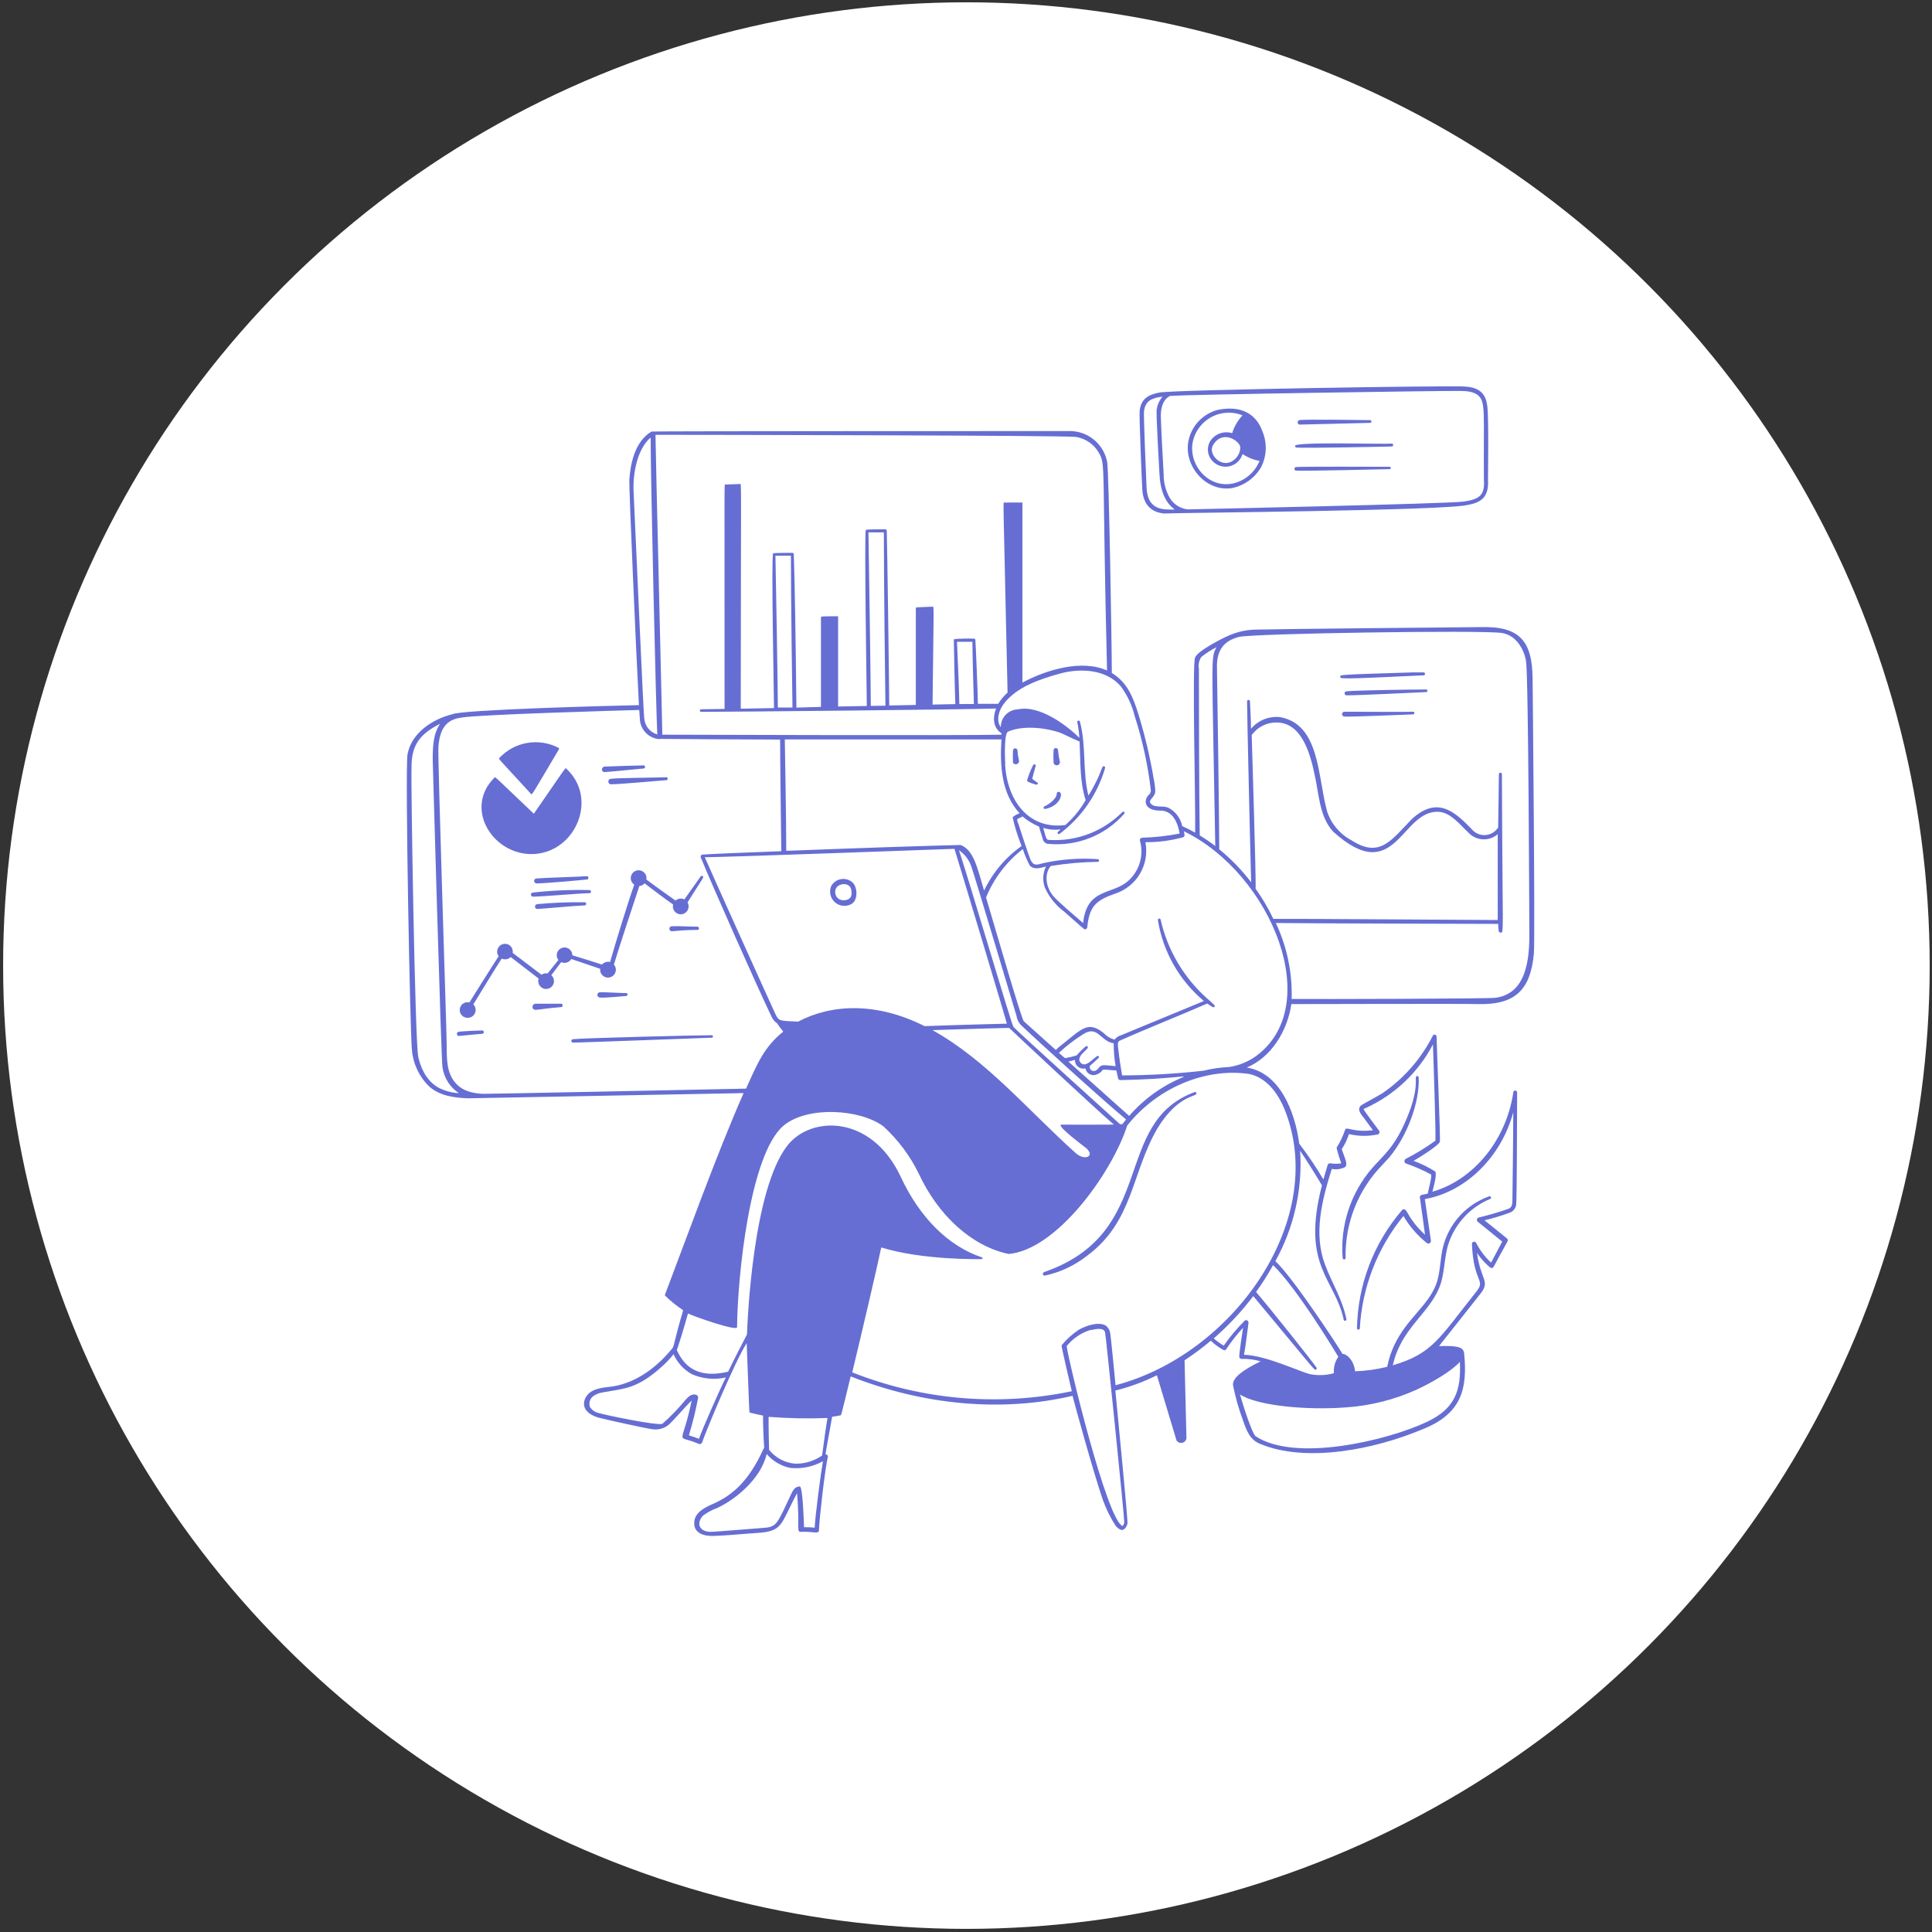 <svg width="422" height="422" viewBox="0 0 422 422" fill="none" xmlns="http://www.w3.org/2000/svg">
<rect x="0" y="0" width="422" height="422" fill="#333333" stroke="none"/>
<circle cx="211.089" cy="210.911" r="210.407" fill="white"/>
<path d="M228.078 277.848C227.976 277.876 227.89 277.943 227.838 278.035C227.786 278.126 227.773 278.235 227.801 278.336C227.829 278.438 227.896 278.524 227.988 278.576C228.079 278.628 228.188 278.642 228.289 278.614C231.625 277.883 234.752 276.407 237.437 274.297C247.64 266.76 247.112 256.068 252.92 246.287C257.567 238.829 261.646 239.687 261.329 238.723C261.317 238.685 261.297 238.65 261.271 238.62C261.245 238.589 261.213 238.565 261.178 238.547C261.142 238.53 261.103 238.52 261.063 238.519C261.023 238.517 260.983 238.524 260.946 238.538C242.677 245.257 253 269.215 228.078 277.848ZM302.011 254.378C302.526 253.837 303.041 253.27 303.542 252.702C307.423 247.99 310.142 240.69 309.878 235.318C309.872 235.26 309.849 235.205 309.813 235.159C309.777 235.113 309.729 235.078 309.675 235.057C309.62 235.037 309.561 235.032 309.504 235.043C309.447 235.054 309.393 235.08 309.35 235.12C308.954 235.502 310.063 237.614 307.278 244.267C304.638 250.577 302.328 252.187 299.728 255.131C297.398 257.82 295.627 260.947 294.519 264.329C293.411 267.71 292.987 271.278 293.273 274.825C293.288 274.9 293.328 274.967 293.387 275.015C293.446 275.063 293.52 275.089 293.596 275.089C293.672 275.089 293.746 275.063 293.805 275.015C293.864 274.967 293.904 274.9 293.92 274.825C293.829 271.049 294.499 267.293 295.889 263.78C297.279 260.267 299.361 257.07 302.011 254.378ZM186.115 197.381C187.435 196.47 187.343 193.685 186.115 192.655C185.768 192.375 185.363 192.175 184.93 192.069C184.497 191.963 184.045 191.953 183.608 192.042C183.171 192.13 182.758 192.313 182.4 192.579C182.042 192.845 181.746 193.186 181.535 193.579C181.29 194.193 181.246 194.869 181.409 195.51C181.572 196.151 181.934 196.723 182.443 197.146C182.951 197.568 183.581 197.818 184.241 197.86C184.9 197.903 185.557 197.735 186.115 197.381ZM182.485 194.358C182.881 192.853 185.482 192.642 185.878 194.147C186.142 195.176 186.023 195.902 185.495 196.298C185.177 196.496 184.816 196.612 184.444 196.637C184.071 196.663 183.697 196.596 183.356 196.444C182.999 196.243 182.719 195.929 182.561 195.551C182.404 195.173 182.377 194.753 182.485 194.358ZM231.22 172.961C231.169 172.957 231.118 172.964 231.07 172.981C231.022 172.998 230.978 173.025 230.941 173.059C230.904 173.094 230.874 173.136 230.854 173.183C230.834 173.229 230.823 173.28 230.824 173.33C230.824 174.65 228.593 175.97 228.184 176.102C228.105 176.122 228.037 176.171 227.995 176.241C227.953 176.31 227.94 176.393 227.959 176.472C227.978 176.551 228.028 176.619 228.097 176.661C228.167 176.703 228.25 176.716 228.329 176.696C231.8 175.984 232.328 172.934 231.22 172.961ZM226.586 170.941C226.428 170.849 225.728 170.334 225.478 170.136C225.478 169.964 226.098 167.76 226.217 167.338C226.336 166.915 225.794 166.81 225.649 167.153C225.097 168.223 224.655 169.346 224.329 170.506C224.435 170.888 226.27 171.39 226.402 171.39C226.457 171.397 226.512 171.386 226.561 171.359C226.609 171.331 226.646 171.288 226.667 171.237C226.688 171.186 226.692 171.129 226.677 171.075C226.663 171.022 226.631 170.975 226.586 170.941ZM222.23 163.866C222.211 163.752 222.153 163.648 222.064 163.573C221.976 163.499 221.864 163.458 221.749 163.458C221.633 163.458 221.521 163.499 221.433 163.573C221.345 163.648 221.286 163.752 221.267 163.866C221.216 164.776 221.216 165.688 221.267 166.598C221.349 166.734 221.475 166.838 221.623 166.894C221.772 166.949 221.935 166.954 222.086 166.907C222.237 166.86 222.369 166.764 222.46 166.634C222.55 166.504 222.595 166.348 222.587 166.189C222.404 165.426 222.285 164.649 222.23 163.866ZM231.457 166.176C231.288 165.419 231.169 164.652 231.101 163.879C231.101 163.75 231.049 163.625 230.958 163.534C230.866 163.442 230.742 163.391 230.612 163.391C230.483 163.391 230.359 163.442 230.267 163.534C230.175 163.625 230.124 163.75 230.124 163.879C230.076 164.758 230.076 165.64 230.124 166.519C230.131 166.621 230.161 166.721 230.211 166.81C230.261 166.9 230.33 166.977 230.413 167.037C230.497 167.096 230.592 167.137 230.693 167.156C230.793 167.175 230.897 167.172 230.996 167.146C231.095 167.121 231.188 167.074 231.267 167.008C231.346 166.943 231.41 166.861 231.454 166.769C231.498 166.676 231.521 166.575 231.521 166.473C231.522 166.37 231.5 166.269 231.457 166.176Z" fill="#666ED3"/>
<path d="M334.76 148.198C334.668 139.974 331.909 136.727 323.395 136.978C320.966 136.978 277.657 137.413 274.555 137.519C272.475 137.519 270.418 137.946 268.509 138.773C267.414 139.208 261.685 142.073 261.051 143.591C260.365 144.673 261.17 175.508 261.051 181.871C260.134 181.349 259.192 180.873 258.227 180.445C258.052 179.578 257.682 178.762 257.145 178.06C256.607 177.358 255.916 176.788 255.125 176.393C253.91 175.918 252.353 176.485 251.455 175.627C250.557 174.769 252.168 174.307 252.339 172.987C252.334 172.072 252.228 171.16 252.023 170.268C251.227 165.483 250.116 160.756 248.696 156.118C247.508 152.303 246.267 149.069 242.849 146.996C242.849 140.581 242.202 102.988 241.845 100.994C241.494 99.027 240.445 97.253 238.891 95.997C237.336 94.741 235.381 94.088 233.384 94.157C233.252 94.157 142.41 94.157 142.304 94.262C138.674 96.427 137.697 101.258 137.46 104.822C137.381 106.604 138.938 142.588 139.559 154.019C133.13 154.151 100.658 155.022 98.797 156.012C94.586 157.042 89.927 159.972 89.016 164.737C88.448 167.8 89.597 226.632 89.98 229.417C90.254 232.426 91.598 235.236 93.768 237.337C96.131 239.41 99.352 239.792 102.189 239.898L162.421 238.763C156.534 252.095 149.749 270.997 145.261 282.758C145.24 282.792 145.229 282.831 145.229 282.871C145.229 282.91 145.24 282.949 145.261 282.983C146.476 284.176 147.802 285.25 149.221 286.19C147.069 293.543 147.307 293.952 146.832 294.546C142.753 299.549 137.829 302.466 132.972 302.941C130.715 303.192 128.484 303.588 127.692 305.779C127.045 307.772 128.761 309.106 130.767 309.66C132.087 310.016 141.09 312.01 142.423 312.168C143.604 312.366 144.817 312.096 145.802 311.416C146.753 310.716 149.881 307.02 151.082 305.911C148.904 316.471 147.386 313.105 152.574 315.362C152.646 315.401 152.726 315.423 152.808 315.427C152.89 315.431 152.972 315.417 153.048 315.385C153.124 315.353 153.192 315.305 153.247 315.244C153.302 315.184 153.342 315.111 153.366 315.032C154.29 312.392 160.547 297.305 163.094 293.384C163.715 309.33 163.609 308.498 163.833 308.564C164.718 308.789 165.681 309 166.671 309.198C166.671 311.416 166.737 313.686 166.922 316.168C166.922 316.247 166.817 316.379 166.711 316.59C163.437 323.771 159.768 326.701 155.781 328.47C154.013 329.262 151.571 330.344 151.637 332.786C151.637 334.898 153.801 335.572 155.9 335.492C159.055 335.387 163.134 334.964 164.982 334.872C170.262 334.555 170.394 333.552 172.638 329.024C173.153 327.982 173.76 326.741 174.103 326.134C174.723 333.552 173.905 334.648 174.921 334.595C177.68 334.45 178.881 335.202 178.881 334.212C178.987 331.493 180.201 320.801 180.835 318.174C180.835 317.87 180.624 317.699 180.307 317.633C180.703 315.178 181.627 310.346 181.746 309.462C182.406 309.37 183.066 309.264 183.581 309.145C183.726 309.145 183.581 309.845 185.811 300.644C201.836 306.967 218.93 308.485 234.269 304.882C234.81 306.98 238.73 321.289 240.869 327.559C241.597 329.608 242.568 331.562 243.759 333.38C244.063 333.671 244.578 334.186 245.079 334.186C245.581 334.186 246.135 333.486 246.267 332.773C246.399 332.06 244.327 311.244 243.627 303.733C246.764 302.956 249.805 301.836 252.696 300.394L256.973 314.597C257.098 314.808 257.286 314.975 257.511 315.074C257.737 315.173 257.987 315.199 258.228 315.148C258.468 315.097 258.687 314.972 258.852 314.79C259.018 314.608 259.122 314.379 259.151 314.135L258.741 297.12C260.74 295.818 262.653 294.389 264.47 292.843C265.295 293.641 266.223 294.324 267.229 294.876C267.332 294.933 267.454 294.947 267.568 294.915C267.682 294.883 267.778 294.807 267.836 294.704C268.934 293.045 270.166 291.477 271.519 290.018C271.255 291.721 270.74 295.206 270.674 296.288C270.672 296.358 270.685 296.428 270.711 296.493C270.737 296.558 270.775 296.616 270.825 296.666C270.874 296.715 270.933 296.754 270.998 296.78C271.063 296.806 271.132 296.818 271.202 296.816C272.604 296.773 274.004 296.955 275.347 297.358C271.044 299.43 269.077 301.186 269.341 302.638C269.857 305.231 270.581 307.778 271.506 310.254C272.219 312.313 272.958 314.452 275.175 315.349C285.339 319.652 300.44 316.511 310.644 312.221C319.303 308.828 320.57 303.337 319.805 295.576C319.646 294.097 317.93 293.926 314.327 294.018L323.105 282.917C325.745 279.762 323.448 279.868 322.616 273.677C323.411 274.855 324.367 275.917 325.454 276.832C325.519 276.882 325.593 276.919 325.673 276.939C325.752 276.96 325.835 276.964 325.916 276.95C326.273 276.884 325.995 277.069 329.269 271.182C329.331 271.075 329.355 270.949 329.336 270.827C329.316 270.704 329.256 270.592 329.163 270.509C327.725 269.321 324.253 266.549 324.253 266.549C326.043 266.125 327.806 265.596 329.533 264.965C329.945 264.859 330.318 264.637 330.608 264.326C330.898 264.015 331.093 263.627 331.17 263.209C331.341 262.18 331.355 241.442 331.381 238.618C331.381 238.156 330.642 238.024 330.563 238.525C329.018 248.993 321.93 257.705 312.875 260.305C313.165 259.13 313.904 256.583 313.495 255.883C312.002 254.943 310.414 254.165 308.756 253.56C310.406 252.623 314.221 250.181 314.498 249.428C314.67 248.993 313.825 228.625 313.785 226.394C313.779 226.303 313.743 226.215 313.684 226.145C313.625 226.074 313.544 226.024 313.455 226.002C313.365 225.98 313.271 225.987 313.186 226.022C313.101 226.057 313.029 226.118 312.98 226.196C310.424 231.243 306.644 235.568 301.985 238.776C301.443 239.146 297.549 241.218 297.246 241.495C296.269 242.432 297.483 243.581 297.998 244.307C298.368 244.808 299.635 246.511 299.886 246.868C295.239 247.435 294.012 245.838 293.774 246.868C293.318 248.212 292.702 249.498 291.939 250.696C292.212 251.853 292.56 252.99 292.982 254.101C292.209 254.229 291.419 254.229 290.646 254.101C290.508 254.072 290.364 254.094 290.242 254.165C290.12 254.236 290.029 254.35 289.986 254.484C289.616 255.685 289.326 256.688 289.062 257.626C287.462 254.912 285.699 252.298 283.782 249.798C282.845 242.644 279.465 234.288 272.324 233.179C277.697 230.935 281.221 225.167 282.066 219.319C284.6 219.319 321.217 219.214 322.695 219.319C330.708 219.544 334.285 216.481 335.037 208.31C335.341 205.05 334.76 148.792 334.76 148.198ZM152.481 305.357C152.515 305.217 152.494 305.07 152.423 304.945C152.352 304.82 152.236 304.727 152.099 304.684C151.029 304.288 150.211 305.225 149.617 305.898C148.113 307.728 146.462 309.432 144.68 310.993C143.69 311.468 132.167 309.079 130.728 308.63C129.953 308.455 129.28 307.981 128.853 307.31C128.687 306.823 128.705 306.292 128.905 305.817C129.104 305.343 129.471 304.958 129.936 304.736C130.952 304.116 131.705 304.169 134.556 303.641C137.407 303.113 140.232 302.598 145.195 297.925C145.887 297.263 146.531 296.553 147.122 295.8C147.946 297.632 149.334 299.154 151.082 300.143C153.425 301.183 156.041 301.438 158.54 300.869C157.22 303.509 153.577 311.759 152.666 314.28C151.94 313.99 151.201 313.726 150.475 313.514C151.293 310.834 151.962 308.111 152.481 305.357ZM268.404 233.074C266.547 233.153 264.703 233.419 262.899 233.866C256.987 234.534 251.043 234.878 245.093 234.895C244.221 229.615 244.485 230.592 244.261 229.127C244.169 228.493 244.037 227.622 244.499 227.345C250.821 224.52 257.395 221.959 263.691 219.2C265.011 220.164 265.117 220.045 265.236 219.966C265.292 219.905 265.324 219.825 265.324 219.742C265.324 219.658 265.292 219.578 265.236 219.517C264.721 218.997 264.179 218.503 263.612 218.039C258.545 213.507 255.015 207.509 253.514 200.879C253.497 200.8 253.449 200.732 253.381 200.688C253.313 200.645 253.23 200.63 253.151 200.648C253.073 200.665 253.004 200.713 252.961 200.782C252.917 200.85 252.903 200.932 252.92 201.011C254.039 207.906 257.605 214.167 262.965 218.646L244.763 226.17C244.237 226.324 243.774 226.644 243.443 227.081C242.532 226.833 241.708 226.335 241.067 225.642C237.635 222.883 236.262 224.771 231.827 228.282C231.398 228.606 230.992 228.958 230.612 229.338C228.268 227.253 225.931 225.158 223.603 223.055C223.009 222.184 217.597 203.519 215.379 196.021C217.094 191.865 219.859 188.226 223.405 185.461C223.815 186.713 224.332 187.928 224.949 189.091C225.939 190.042 227.22 189.58 228.461 189.276C228.119 189.985 227.922 190.756 227.881 191.542C227.84 192.329 227.956 193.115 228.223 193.856C229.158 195.952 230.617 197.77 232.46 199.136C236.975 203.096 236.75 202.991 237.014 202.991C237.136 202.985 237.252 202.935 237.339 202.85C237.427 202.764 237.48 202.65 237.489 202.529C237.938 197.922 239.417 196.655 243.588 195.19C245.869 194.445 247.799 192.892 249.015 190.823C250.231 188.754 250.648 186.312 250.188 183.956C252.947 183.977 255.696 183.622 258.359 182.9C258.484 182.872 258.594 182.795 258.663 182.686C258.732 182.577 258.756 182.446 258.728 182.32C258.728 182.095 258.636 181.831 258.57 181.554C277.829 190.913 289.563 220.072 274.027 230.909C272.337 232.04 270.416 232.78 268.404 233.074ZM272.839 234.578C276.231 235.304 279.069 238.156 280.917 243.172C289.735 266.998 269.183 295.866 243.667 302.572C243.509 300.974 242.637 291.708 242.466 291.022C242.339 290.416 241.991 289.879 241.489 289.517C239.865 288.619 237.08 289.609 235.602 290.48C234.193 291.416 232.933 292.56 231.866 293.873C231.866 294.295 233.714 302.255 234.11 303.878C218.067 307.234 201.391 305.802 186.155 299.76C188.504 289.992 191.619 276.62 192.491 272.476C201.572 275.3 214.337 275.036 214.469 275.023C214.511 275.012 214.548 274.987 214.575 274.953C214.602 274.918 214.616 274.876 214.616 274.832C214.616 274.788 214.602 274.746 214.575 274.711C214.548 274.676 214.511 274.652 214.469 274.64C207.143 272.198 200.82 265.902 196.675 256.9C190.299 243.449 177.073 243.607 171.925 250.3C164.48 259.962 163.279 288.078 163.16 291.47C162.698 292.315 160.045 297.503 159.042 299.615C151.122 301.502 148.865 296.975 147.901 295.034C147.743 294.704 147.822 295.576 150.277 286.903C151.597 287.55 160.982 290.863 160.995 289.886C161.101 278.666 163.82 251.976 171.186 245.838C176.466 241.508 187.884 242.261 192.939 246.01C196.153 248.943 198.783 252.459 200.688 256.372C204.925 265.466 212.225 272.212 220.329 273.901C230.718 272.99 242.769 256.438 246.215 245.851C252.577 237.786 263.071 233.166 272.839 234.578ZM293.497 288.263C293.515 288.342 293.563 288.41 293.631 288.454C293.699 288.497 293.781 288.511 293.86 288.494C293.939 288.476 294.007 288.428 294.051 288.36C294.094 288.292 294.109 288.21 294.091 288.131C293.259 283.88 290.91 280.211 289.431 276.251C286.871 269.479 288.732 262.206 290.897 255.329C291.862 255.509 292.86 255.38 293.748 254.959C294.474 254.392 293.893 253.428 293.075 250.999C293.748 249.982 294.276 248.875 294.645 247.712C296.709 248.201 298.854 248.228 300.929 247.792C301.009 247.771 301.084 247.732 301.146 247.677C301.209 247.622 301.257 247.553 301.288 247.476C301.319 247.399 301.331 247.316 301.324 247.233C301.317 247.15 301.29 247.07 301.245 247C300.361 245.838 298.025 242.657 297.906 242.419C297.787 242.182 297.906 242.208 298.289 242.036C304.598 239.165 309.772 234.275 312.993 228.137C313.152 232.453 313.667 248.518 313.521 249.164C311.471 250.649 309.308 251.973 307.053 253.124C306.955 253.179 306.875 253.261 306.823 253.361C306.772 253.461 306.751 253.574 306.764 253.686C306.777 253.797 306.822 253.903 306.895 253.988C306.968 254.074 307.064 254.136 307.172 254.167C309.04 254.806 310.85 255.601 312.584 256.543C312.822 256.926 311.99 259.949 311.845 260.728L310.525 260.992C310.394 261.026 310.281 261.11 310.209 261.225C310.138 261.341 310.114 261.479 310.142 261.612C310.485 263.948 311.264 269.704 311.264 269.704C307.476 266.179 307.502 264.226 306.684 264.146C306.603 264.136 306.52 264.147 306.444 264.177C306.368 264.207 306.301 264.255 306.248 264.318C300.041 271.52 296.557 280.671 296.401 290.177C296.416 290.248 296.455 290.312 296.511 290.358C296.568 290.404 296.638 290.429 296.711 290.429C296.784 290.429 296.855 290.404 296.911 290.358C296.968 290.312 297.007 290.248 297.021 290.177C297.519 281.182 300.855 272.577 306.552 265.598C307.865 267.86 309.588 269.857 311.634 271.486C311.721 271.563 311.83 271.611 311.946 271.623C312.062 271.634 312.179 271.609 312.28 271.551C312.381 271.492 312.461 271.403 312.508 271.297C312.556 271.191 312.569 271.072 312.545 270.958C312.545 270.958 311.594 264.529 311.225 261.916C320.214 260.318 327.936 252.676 330.536 242.934C330.536 248.359 330.351 261.81 330.351 261.942C330.351 262.8 330.351 263.618 329.586 264.001C327.421 264.762 325.218 265.409 322.986 265.942C322.894 265.966 322.811 266.014 322.745 266.081C322.678 266.149 322.631 266.232 322.608 266.324C322.585 266.416 322.588 266.512 322.614 266.603C322.641 266.693 322.692 266.775 322.761 266.839C323.382 267.341 326.946 270.258 328.121 271.195C328.121 271.195 326.51 274.271 325.692 275.789C324.353 274.55 323.245 273.085 322.418 271.459C322.365 271.367 322.282 271.295 322.184 271.254C322.085 271.212 321.976 271.205 321.873 271.232C321.769 271.259 321.678 271.319 321.612 271.403C321.546 271.487 321.509 271.59 321.507 271.697C321.877 280.514 324.702 279.366 322.365 282.257C314.313 292.381 312.901 295.655 304.229 298.216C305.971 290.296 311.937 287.088 314.327 281.372C315.647 278.244 315.356 274.772 316.399 271.631C317.125 269.45 318.312 267.452 319.879 265.771C321.446 264.09 323.357 262.766 325.481 261.889C325.558 261.863 325.621 261.807 325.657 261.734C325.693 261.661 325.698 261.577 325.672 261.5C325.646 261.423 325.59 261.359 325.517 261.324C325.444 261.288 325.36 261.282 325.283 261.308C322.516 262.284 320.075 264.009 318.232 266.291C316.388 268.573 315.215 271.322 314.841 274.231C314.274 278.284 314.393 280.277 311.858 283.828C309.06 287.722 304.479 291.167 303.001 298.546C300.706 299.117 298.356 299.445 295.992 299.522C295.715 297.16 294.263 295.774 293.233 295.721C292.283 294.058 282.264 278.812 278.568 275.472C282.655 268.117 284.534 259.739 283.98 251.342C285.564 253.679 288.27 258.061 288.745 258.919C284.138 276.686 291.662 279.353 293.497 288.263ZM272.681 288.844C272.68 288.751 272.653 288.659 272.603 288.581C272.552 288.503 272.481 288.441 272.396 288.402C272.311 288.363 272.217 288.349 272.125 288.362C272.033 288.375 271.946 288.414 271.875 288.474C270.188 290.15 268.655 291.974 267.295 293.926C266.518 293.472 265.788 292.941 265.117 292.342C268.307 289.569 271.2 286.473 273.75 283.102C287.768 299.918 287.095 299.43 287.491 299.113C287.522 299.092 287.549 299.065 287.569 299.033C287.589 299.002 287.603 298.966 287.609 298.929C287.615 298.892 287.614 298.854 287.605 298.818C287.596 298.782 287.58 298.747 287.557 298.717C286.633 297.318 277.221 285.517 274.357 282.204C275.717 280.324 276.96 278.363 278.079 276.33C283.359 281.491 291.557 295.074 292.322 296.354C291.593 297.403 291.253 298.672 291.359 299.945C289.691 300.411 287.939 300.487 286.237 300.169C284.217 299.773 276.667 296.064 271.717 295.919C272.034 294.48 272.535 290.084 272.72 288.844H272.681ZM238.123 290.52H238.347C239.377 290.282 240.987 289.926 241.37 290.969C241.568 291.682 245.555 331.057 245.555 332.272C245.576 332.463 245.555 332.657 245.493 332.839C245.432 333.022 245.331 333.188 245.198 333.328C241.766 332.008 233.318 296.988 232.988 294.018C234.319 292.372 236.105 291.156 238.123 290.52ZM97.57 228.19C97.57 225.167 95.563 165.239 95.761 163.074C96.104 158.995 97.57 157.16 100.803 156.738C104.222 156.078 136.14 155.167 139.625 155.075C139.704 156.395 139.77 157.319 139.796 157.49C139.943 158.529 140.438 159.487 141.201 160.206C141.964 160.926 142.949 161.365 143.994 161.45C143.994 161.318 143.123 161.45 170.394 161.543C170.394 165.661 170.645 185.012 170.658 185.923C162.896 186.214 154.897 186.53 153.366 186.676C153.155 186.676 152.97 187.058 153.049 187.243C155.346 192.919 165.576 215.966 168.44 221.88C168.707 222.552 169.167 223.13 169.76 223.543C170.13 224.098 170.565 224.718 171.08 225.338C166.896 228.678 165.391 232.374 162.962 237.786C151.782 238.024 106.466 238.961 105.45 238.921C102.625 238.802 100.632 237.984 99.391 236.426C97.504 234.182 97.583 231.12 97.57 228.19ZM250.28 175.469C250.557 176.472 251.6 177.013 253.211 177.053C255.983 176.934 257.171 179.323 257.672 182.069C254.974 182.596 252.237 182.901 249.488 182.98C249.409 182.981 249.33 183 249.26 183.036C249.189 183.072 249.127 183.124 249.08 183.188C249.033 183.252 249.001 183.326 248.987 183.405C248.973 183.483 248.977 183.563 249 183.64C249.421 185.146 249.425 186.74 249.012 188.248C248.598 189.757 247.782 191.125 246.65 192.206C243.099 195.625 237.41 193.738 236.579 201.618C235.391 200.588 230.995 196.853 230.097 195.757C228.553 193.975 227.933 191.018 229.517 189.157C232.909 188.603 236.337 188.298 239.773 188.246C239.85 188.246 239.924 188.216 239.978 188.161C240.033 188.107 240.063 188.033 240.063 187.956C240.063 187.879 240.033 187.805 239.978 187.751C239.924 187.696 239.85 187.666 239.773 187.666C235.819 187.385 231.846 187.67 227.972 188.51C226.494 188.92 225.768 189.21 225.108 187.824C224.778 187.124 222.811 181.132 222.468 180.023C221.861 178.584 222.23 179.02 223.339 178.333C224.425 179.251 225.645 179.999 226.956 180.551C226.956 180.709 227.642 182.808 227.748 183.191C227.793 183.508 227.951 183.798 228.194 184.007C228.437 184.216 228.748 184.329 229.068 184.326C232.146 184.609 235.247 184.158 238.118 183.011C240.988 181.864 243.546 180.053 245.581 177.726C245.621 177.671 245.64 177.602 245.633 177.534C245.626 177.466 245.594 177.403 245.543 177.357C245.492 177.311 245.426 177.285 245.358 177.285C245.289 177.285 245.223 177.311 245.172 177.356C243.127 179.423 240.671 181.036 237.963 182.091C235.254 183.146 232.354 183.62 229.451 183.481C228.527 183.415 228.645 183.613 227.867 180.841C231.431 181.844 232.328 180.485 231.061 181.739C231.02 181.788 230.997 181.85 230.996 181.915C230.996 181.979 231.018 182.042 231.059 182.092C231.099 182.142 231.156 182.176 231.219 182.188C231.282 182.201 231.348 182.192 231.404 182.161C236.206 178.571 239.709 173.516 241.383 167.76C241.396 167.723 241.4 167.683 241.397 167.644C241.393 167.605 241.382 167.568 241.363 167.533C241.345 167.498 241.32 167.468 241.289 167.444C241.258 167.419 241.223 167.401 241.185 167.39C240.499 167.153 240.961 168.512 237.74 173.779C236.42 168.499 237.305 162.916 235.879 157.609C235.86 157.534 235.811 157.469 235.745 157.43C235.678 157.39 235.598 157.379 235.523 157.398C235.447 157.417 235.383 157.466 235.343 157.533C235.304 157.599 235.292 157.679 235.311 157.754C235.543 158.877 235.693 160.016 235.76 161.16C232.949 158.375 227.009 153.926 222.323 154.943C221.313 154.974 220.356 155.401 219.66 156.133C218.963 156.864 218.582 157.84 218.6 158.85C217.465 157.319 218.257 154.982 219.287 153.689C222.006 150.138 226.837 148.409 231.655 147.089C235.919 145.954 241.621 146.112 244.855 149.966C246.258 151.89 247.271 154.069 247.838 156.382C249.524 161.593 250.7 166.955 251.349 172.393C251.4 172.613 251.389 172.841 251.32 173.055C251.25 173.269 251.123 173.46 250.953 173.608C250.69 173.833 250.489 174.123 250.371 174.449C250.253 174.776 250.222 175.127 250.28 175.469ZM169.404 221.563C168.163 218.923 155.9 191.731 153.947 187.243C158.316 187.243 207.618 185.435 208.476 185.408C210.152 190.794 219.92 223.319 219.92 223.596C219.92 223.596 208.251 223.886 201.955 224.137C191.329 218.778 181.495 219.359 174.341 223.147C170.301 222.976 170.117 223.055 169.404 221.563ZM219.564 166.81C219.379 162.85 219.564 160.091 220.184 159.814C222.455 158.784 226.692 158.494 231.404 159.985C231.998 160.183 233.899 161.173 235.813 161.978C236.024 166.202 235.813 170.677 237.133 174.769C235.966 176.815 234.467 178.653 232.698 180.208C224.712 181.264 219.92 174.875 219.537 166.81H219.564ZM231.681 245.746C231.365 246.353 236.737 250.392 237.318 250.828C239.219 252.623 236.895 253.6 234.968 251.87C224.408 242.38 215.406 231.503 203.671 225.008C210.509 224.784 218.97 224.533 220.422 224.52C221.887 225.932 238.902 241.865 243.297 245.64C231.021 245.732 231.8 245.534 231.655 245.746H231.681ZM244.644 245.561C244.512 245.442 222.204 225.286 221.346 224.282C220.844 223.438 211.591 192.035 209.466 185.712C210.77 186.601 211.737 187.903 212.211 189.408C213.003 191.665 221.993 221.761 222.032 221.906C222.14 222.637 222.467 223.319 222.969 223.86C226.441 227.2 241.172 240.558 245.964 244.518C245.687 244.861 245.409 245.204 245.145 245.561H244.644ZM243.68 232.876C241.383 232.691 240.657 232.427 240.09 233.126C239.905 233.417 239.377 234.064 238.704 233.918C238.587 233.891 238.477 233.84 238.381 233.769C238.285 233.697 238.205 233.606 238.145 233.502C238.086 233.398 238.048 233.283 238.036 233.164C238.023 233.045 238.034 232.924 238.07 232.81C238.717 232.202 239.39 231.674 239.997 231.028C240.03 230.982 240.046 230.927 240.044 230.871C240.041 230.815 240.02 230.762 239.984 230.719C239.947 230.676 239.898 230.647 239.843 230.636C239.788 230.625 239.731 230.633 239.681 230.658C239.007 231.094 238.361 231.793 237.595 232.255C237.532 232.256 237.47 232.271 237.413 232.298C237.356 232.325 237.305 232.365 237.265 232.414C237.107 232.478 236.936 232.505 236.766 232.492C236.596 232.479 236.431 232.427 236.284 232.341C236.137 232.254 236.012 232.134 235.919 231.991C235.826 231.848 235.767 231.686 235.747 231.516C235.747 230.46 236.882 229.76 237.542 228.982C237.806 228.718 237.41 228.322 237.133 228.572C236.426 229.17 235.768 229.823 235.166 230.526C234.406 230.768 233.629 230.958 232.843 231.094C232.487 231.094 232.843 231.318 231.285 229.985C232.909 228.462 234.678 227.1 236.565 225.919C239.773 223.807 240.367 227.464 243.258 227.886C243.255 229.558 243.396 231.228 243.68 232.876ZM246.65 243.752L233.358 231.872C233.84 231.777 234.316 231.654 234.783 231.503C234.773 231.789 234.829 232.075 234.948 232.336C235.066 232.597 235.244 232.827 235.467 233.007C235.69 233.188 235.951 233.314 236.231 233.376C236.511 233.438 236.802 233.434 237.08 233.364C237.133 233.644 237.251 233.908 237.425 234.133C237.599 234.359 237.824 234.54 238.081 234.662C238.339 234.785 238.621 234.844 238.906 234.837C239.191 234.829 239.47 234.754 239.72 234.618C241.542 233.786 239.72 233.47 242.664 233.734C243.047 233.734 243.456 233.813 243.852 233.826C243.971 234.446 244.089 235.014 244.221 235.555C244.253 235.663 244.319 235.758 244.41 235.825C244.501 235.891 244.611 235.927 244.723 235.925C268.325 235.423 256.735 232.163 246.624 243.752H246.65ZM214.97 194.596C213.479 189.593 212.7 185.554 209.69 184.524C209.69 184.682 210.812 184.352 171.74 185.844C171.74 179.416 171.463 163.866 171.423 161.503H218.745C218.376 167.219 218.745 173.383 222.705 177.634C222.23 177.818 221.385 178.214 221.187 178.544C221.674 180.678 222.327 182.77 223.141 184.801C219.6 187.301 216.766 190.675 214.917 194.596H214.97ZM209.545 153.794C209.545 151.946 209.123 142.007 209.03 140.185H212.396C212.396 142.06 212.647 151.96 212.726 153.781C211.67 153.755 210.601 153.768 209.545 153.794ZM190.207 154.19C190.22 150.6 189.758 120.24 189.692 116.28H193.058C193.058 126.312 193.349 151.405 193.401 154.138L190.207 154.19ZM169.377 121.375H172.757C172.757 130.048 173.034 151.946 173.1 154.547H169.905C169.919 151.3 169.457 124.992 169.377 121.375ZM140.72 156.91C140.535 155.788 139.004 120.636 138.384 107.172C138.239 103.027 139.334 97.932 142.119 95.569C142.119 104.809 143.307 155.801 143.571 160.421C142.795 160.197 142.105 159.74 141.595 159.112C141.086 158.485 140.78 157.716 140.72 156.91ZM261.83 145.94C261.722 145.079 261.928 144.207 262.411 143.485C263.444 142.672 264.554 141.96 265.724 141.36C264.404 143.736 264.747 143.076 265.447 184.788C264.358 183.958 263.226 183.187 262.055 182.478C261.923 175.825 261.857 151.643 261.87 145.94H261.83ZM273.367 160.606C273.981 159.735 274.796 159.026 275.743 158.538C276.69 158.051 277.74 157.8 278.805 157.807C284.178 157.807 286.131 164.196 287.187 169.397C288.111 173.476 288.177 178.28 291.147 181.607C304.955 194.12 305.997 176.657 314.393 177.33C317.033 177.634 318.788 180.049 320.676 181.792C321.483 182.698 322.615 183.249 323.826 183.326C325.037 183.403 326.229 182.998 327.144 182.201V200.958C323.897 200.958 282.66 200.654 278.132 200.707C277.03 198.4 275.732 196.192 274.251 194.107C274.41 192.51 273.433 162.031 273.407 160.606H273.367ZM278.647 201.605C284.719 201.697 323.25 201.803 327.249 201.803C327.255 202.306 327.286 202.808 327.342 203.308C327.352 203.414 327.4 203.513 327.478 203.586C327.556 203.659 327.658 203.701 327.764 203.704C328.543 203.704 328.187 204.905 328.055 169.106C328.055 169.019 328.02 168.935 327.958 168.873C327.896 168.811 327.812 168.776 327.725 168.776C327.637 168.776 327.553 168.811 327.491 168.873C327.429 168.935 327.395 169.019 327.395 169.106C327.395 171.456 327.249 179.218 327.236 180.749C326.933 181.226 326.522 181.625 326.035 181.912C325.548 182.199 325.001 182.367 324.436 182.402C323.872 182.437 323.308 182.337 322.79 182.112C322.271 181.887 321.814 181.542 321.455 181.105C317.64 177.145 313.865 173.845 308.347 178.94C303.833 183.6 301.351 187.534 295.147 183.508C292.635 182.169 290.742 179.907 289.867 177.198C287.781 169.714 288.362 158.164 279.545 156.632C278.366 156.512 277.175 156.682 276.078 157.129C274.98 157.575 274.008 158.284 273.248 159.193C273.248 157.187 273.103 155.233 273.024 153.2C273.024 153.116 272.99 153.036 272.931 152.976C272.872 152.917 272.791 152.884 272.707 152.884C272.623 152.884 272.542 152.917 272.483 152.976C272.424 153.036 272.39 153.116 272.39 153.2C272.39 155.392 273.077 185.989 273.288 192.708C271.254 190.046 268.915 187.632 266.318 185.514C266.318 180.485 265.869 147.828 265.817 145.808C265.737 142.139 267.203 140.014 270.582 139.129C273.354 138.364 323.197 137.598 327.936 138.245C331.077 138.641 332.873 141.716 333.321 144.383C333.876 147.696 334.034 202.463 334.047 203.189C334.153 209.657 333.387 217.036 326.655 217.946C325.137 218.158 287.583 218.25 282.132 218.197C282.301 212.471 281.116 206.787 278.673 201.605H278.647ZM239.997 98.856C241.581 101.628 240.684 100.862 241.806 146.455C236.341 143.987 228.606 146.257 223.326 149.095V109.984C223.326 109.68 224.012 109.772 219.366 109.772C219.075 109.772 219.102 107.053 220.079 151.286C219.287 152.001 218.598 152.823 218.033 153.728H213.597C213.597 152.012 213.096 139.842 213.043 139.736C213.028 139.668 212.989 139.607 212.934 139.563C212.878 139.52 212.81 139.497 212.739 139.499C211.313 139.451 209.885 139.482 208.463 139.591C208.42 139.62 208.387 139.66 208.366 139.707C208.345 139.753 208.337 139.805 208.344 139.855C208.344 141.175 208.581 151.894 208.674 153.794L203.697 153.9C203.948 131.354 204.041 132.542 203.697 132.516C200.12 132.661 200.041 132.595 200.041 132.859V153.979L194.233 154.098C194.233 151.154 193.784 117.89 193.692 115.963C193.696 115.876 193.667 115.791 193.61 115.725C193.554 115.659 193.475 115.617 193.388 115.607C193.388 115.607 189.257 115.607 189.125 115.739C188.742 116.042 189.336 152.699 189.336 154.204L183.066 154.322V134.615C183.019 134.596 182.967 134.596 182.921 134.615C179.277 134.615 179.317 134.615 179.317 134.905V154.402L173.958 154.56C173.588 120.478 173.285 121.098 173.417 121.098C173.417 121.013 173.387 120.932 173.331 120.868C173.275 120.805 173.197 120.765 173.113 120.755C173.113 120.755 169.008 120.755 168.876 120.86C168.427 121.138 169.061 152.316 169.061 154.666L161.801 154.798C161.84 103.357 161.985 105.72 161.642 105.72L158.408 105.839C158.184 105.839 158.263 102.684 158.263 154.85C152.825 154.956 152.983 154.85 152.904 155.062C152.879 155.103 152.864 155.15 152.863 155.198C152.861 155.247 152.872 155.294 152.895 155.337C152.918 155.38 152.951 155.416 152.992 155.442C153.033 155.467 153.08 155.482 153.128 155.484C161.141 155.484 209.664 154.996 217.571 154.758C216.779 156.778 216.924 159.008 218.759 160.183V160.474C211.129 160.698 145.842 160.474 144.667 160.474C144.667 158.744 143.189 98.354 143.175 94.975C152.323 94.975 232.935 95.094 235.034 95.437C236.063 95.604 237.042 95.997 237.9 96.588C238.759 97.18 239.475 97.954 239.997 98.856ZM96.118 158.124C94.6 160.315 94.52 163.166 94.52 165.925C94.52 166.532 96.368 231.503 96.645 233.087C96.803 234.236 97.205 235.339 97.825 236.32C98.444 237.301 99.266 238.139 100.236 238.776C98.684 238.698 97.168 238.288 95.787 237.575C92.857 235.964 91.748 232.651 91.352 230.816C90.653 227.516 89.729 170.836 89.887 167.905C89.795 163.048 91.445 160.421 96.091 158.124H96.118ZM294.117 307.403C299.401 307.034 304.577 305.729 309.403 303.548C312.835 301.964 317.112 299.456 318.881 297.463C319.158 303.694 317.891 307.72 311.489 310.663C303.014 314.623 282.911 319.481 274.225 313.686C273.446 312.934 271.585 307.218 270.846 304.578C274.634 307.099 285.669 308.076 294.091 307.403H294.117ZM174.737 324.695C173.628 324.602 173.1 325.711 172.73 326.516C169.641 333.116 169.681 333.539 166.539 333.75C165.549 333.816 156.23 334.582 155.544 334.582C153.141 334.753 151.808 333.103 153.511 331.084C154.482 330.352 155.559 329.773 156.705 329.368C160.375 327.665 166.183 323.164 167.463 317.593C168.788 319.15 170.596 320.218 172.598 320.629C175.077 320.895 177.578 320.383 179.753 319.164C179.251 322.015 178.089 330.899 177.944 333.684C177.173 333.603 176.397 333.568 175.621 333.578C175.608 332.826 175.357 324.748 174.71 324.695H174.737ZM179.594 317.897C177.879 319.11 175.821 319.744 173.72 319.705C172.609 319.622 171.527 319.31 170.541 318.79C169.556 318.27 168.688 317.553 167.991 316.682C167.991 316.273 167.846 311.851 167.886 309.475C172.163 309.813 176.456 309.896 180.743 309.726C180.531 310.888 179.858 315.6 179.568 317.897H179.594Z" fill="#666ED3"/>
<path d="M311 147.511C311.075 147.496 311.142 147.456 311.19 147.397C311.238 147.338 311.265 147.264 311.265 147.188C311.265 147.112 311.238 147.038 311.19 146.979C311.142 146.92 311.075 146.88 311 146.864H308.783C292.19 147.379 292.732 147.366 292.745 147.828C292.758 148.29 292.243 148.396 311 147.511ZM311.555 150.6C308.598 150.6 297.035 150.758 294.065 150.996C293.961 151.014 293.866 151.068 293.798 151.149C293.73 151.23 293.693 151.332 293.693 151.438C293.693 151.544 293.73 151.646 293.798 151.727C293.866 151.808 293.961 151.862 294.065 151.88C297.088 151.88 308.585 151.286 311.568 151.168C311.633 151.152 311.69 151.115 311.73 151.062C311.771 151.01 311.792 150.945 311.791 150.878C311.789 150.812 311.765 150.748 311.722 150.698C311.679 150.647 311.62 150.612 311.555 150.6ZM308.651 155.458C306.592 155.537 299.978 155.458 293.669 155.458C293.529 155.458 293.395 155.513 293.296 155.612C293.196 155.711 293.141 155.846 293.141 155.986C293.141 156.126 293.196 156.26 293.296 156.359C293.395 156.458 293.529 156.514 293.669 156.514C294.989 156.606 307.37 156.091 308.664 156.038C308.741 156.037 308.814 156.004 308.867 155.949C308.921 155.893 308.95 155.818 308.948 155.741C308.946 155.664 308.914 155.591 308.858 155.538C308.802 155.485 308.728 155.456 308.651 155.458ZM266.12 89.497C264.574 89.877 263.159 90.669 262.027 91.79C260.895 92.91 260.088 94.317 259.692 95.86C258.227 101.47 263.309 107.581 269.156 106.604C270.434 106.335 271.644 105.807 272.711 105.053C273.777 104.3 274.679 103.336 275.36 102.222C276.026 100.992 276.404 99.627 276.466 98.23C276.528 96.833 276.272 95.441 275.717 94.157C274.925 91.886 272.575 88.256 266.12 89.497ZM269.315 100.625C266.767 102.38 263.784 99.186 264.959 97.219C267.071 93.708 270.82 96.361 270.912 97.681C270.911 98.267 270.763 98.844 270.481 99.358C270.2 99.872 269.794 100.308 269.302 100.625H269.315ZM269.156 94.619C268.266 94.338 267.307 94.361 266.43 94.684C265.554 95.006 264.809 95.61 264.312 96.401C263.906 97.113 263.753 97.941 263.877 98.751C264.002 99.561 264.397 100.305 264.998 100.862C265.477 101.322 266.067 101.651 266.709 101.819C267.352 101.986 268.027 101.985 268.669 101.817C269.311 101.649 269.9 101.318 270.378 100.858C270.856 100.397 271.208 99.822 271.4 99.186C272.527 99.925 273.787 100.436 275.11 100.691C274.642 101.831 273.925 102.852 273.012 103.679C272.098 104.506 271.011 105.118 269.83 105.469C264.55 107 259.85 102.209 260.444 97.034C260.618 95.829 261.064 94.679 261.747 93.672C262.431 92.664 263.334 91.824 264.389 91.217C265.444 90.609 266.623 90.249 267.838 90.164C269.053 90.079 270.271 90.27 271.4 90.725C270.355 91.829 269.582 93.163 269.143 94.619H269.156Z" fill="#666ED3"/>
<path d="M254.24 112.162C257.461 111.99 316.439 111.541 320.742 110.261C324.055 109.654 325.19 108.122 325.019 104.783C325.019 103.674 325.204 90.962 324.86 88.705C324.557 85.92 323.065 84.6 319.924 84.428C317.284 84.178 256.102 85.128 253.211 85.748C250.861 86.21 249.251 87.068 248.934 89.708C248.789 90.514 249.422 105.416 249.502 106.868C249.686 110.01 251.257 111.871 254.24 112.162ZM259.388 111.264C258.611 111.17 257.864 110.905 257.202 110.487C256.54 110.069 255.979 109.51 255.56 108.848C254.63 107.246 254.151 105.421 254.174 103.568C254.029 101.324 253.607 93.008 253.554 91.002C253.554 90.184 253.554 87.464 255.56 86.488C258.662 86.171 316.452 85.313 318.92 85.392C320.24 85.392 322.022 85.498 323.026 86.514C324.504 88.006 324.029 90.474 324.121 104.664C324.412 108.281 323.039 109.073 319.66 109.561C316.624 110.023 259.916 111.264 259.415 111.264H259.388ZM252.656 89.326C252.485 90.514 253.184 101.866 253.25 103.37C253.409 107.106 254.478 109.759 256.59 111.29H255.27C252.049 111.29 250.584 109.746 250.439 106.459C250.36 104.585 249.752 90.619 249.884 89.827C250.162 87.425 251.785 86.897 253.937 86.633C253.27 87.392 252.834 88.326 252.683 89.326H252.656Z" fill="#666ED3"/>
<path d="M283.808 92.744C284.297 92.744 299.45 92.362 299.318 92.362C299.387 92.347 299.448 92.31 299.491 92.256C299.535 92.202 299.559 92.134 299.559 92.065C299.559 91.995 299.535 91.927 299.491 91.874C299.448 91.819 299.387 91.782 299.318 91.768C298.196 91.768 285.115 91.543 283.782 91.768C283.68 91.804 283.593 91.872 283.532 91.962C283.471 92.051 283.44 92.157 283.443 92.266C283.446 92.374 283.483 92.478 283.548 92.564C283.614 92.65 283.705 92.713 283.808 92.744ZM303.965 96.889C302.064 97.074 282.977 96.427 282.845 97.391C282.845 97.576 283.016 97.721 283.148 97.747C284.812 97.945 303.899 97.536 304.031 97.523C304.072 97.518 304.113 97.506 304.15 97.486C304.186 97.466 304.219 97.439 304.245 97.407C304.272 97.374 304.291 97.337 304.303 97.297C304.315 97.257 304.319 97.215 304.315 97.173C304.31 97.131 304.298 97.091 304.278 97.054C304.258 97.017 304.231 96.985 304.199 96.959C304.166 96.932 304.129 96.913 304.089 96.901C304.049 96.889 304.006 96.885 303.965 96.889ZM303.582 101.958C300.322 101.958 283.888 101.879 283.03 102.024C282.945 102.046 282.871 102.096 282.817 102.165C282.764 102.234 282.735 102.319 282.735 102.407C282.735 102.494 282.764 102.579 282.817 102.648C282.871 102.718 282.945 102.767 283.03 102.79C283.94 102.935 302.249 102.512 303.595 102.473C303.653 102.458 303.705 102.424 303.741 102.376C303.777 102.329 303.796 102.27 303.794 102.21C303.793 102.15 303.771 102.093 303.732 102.047C303.694 102.001 303.641 101.97 303.582 101.958ZM116.96 186.517C125.897 185.791 130.636 174.281 123.692 167.892C123.442 167.668 123.917 167.166 116.604 177.739C107.76 169.357 108.235 169.674 108.037 169.819C101.041 176.723 107.971 187.256 116.96 186.517Z" fill="#666ED3"/>
<path d="M115.983 173.41C116.234 173.687 116.115 173.726 122.095 163.642C122.109 163.619 122.119 163.594 122.123 163.568C122.128 163.542 122.127 163.515 122.121 163.489C122.115 163.463 122.103 163.439 122.088 163.417C122.072 163.396 122.052 163.378 122.029 163.364C119.92 162.255 117.504 161.872 115.156 162.275C112.808 162.679 110.658 163.846 109.04 165.595C108.882 165.793 108.644 165.41 115.983 173.41ZM102.189 222.316C102.528 222.313 102.858 222.211 103.139 222.022C103.419 221.832 103.638 221.564 103.766 221.251C103.894 220.937 103.927 220.593 103.861 220.261C103.794 219.929 103.63 219.624 103.391 219.385C104.051 218.316 108.327 211.28 109.581 209.38C109.906 209.53 110.269 209.579 110.622 209.52C110.975 209.461 111.303 209.297 111.561 209.05L117.66 213.749C117.56 214.043 117.543 214.359 117.609 214.662C117.674 214.966 117.821 215.246 118.034 215.472C118.246 215.699 118.516 215.863 118.815 215.949C119.113 216.034 119.43 216.036 119.73 215.956C120.03 215.875 120.302 215.715 120.518 215.492C120.734 215.269 120.886 214.992 120.956 214.689C121.027 214.387 121.014 214.071 120.92 213.775C120.825 213.479 120.652 213.215 120.419 213.01L122.583 210.158C122.971 210.336 123.41 210.364 123.817 210.237C124.224 210.11 124.57 209.838 124.788 209.472L131.097 211.61C131.063 211.894 131.101 212.182 131.206 212.448C131.312 212.714 131.482 212.949 131.702 213.132C131.921 213.316 132.183 213.441 132.463 213.497C132.744 213.554 133.034 213.539 133.307 213.455C133.58 213.371 133.828 213.219 134.028 213.015C134.228 212.811 134.374 212.559 134.452 212.284C134.53 212.009 134.538 211.719 134.476 211.44C134.413 211.161 134.282 210.902 134.094 210.686C134.622 208.799 139.189 194.846 139.651 193.526C140.094 193.488 140.506 193.28 140.799 192.946C142.053 193.936 145.815 196.747 147.03 197.566C146.96 197.839 146.959 198.125 147.027 198.399C147.094 198.672 147.228 198.925 147.417 199.135C147.605 199.345 147.842 199.505 148.107 199.601C148.372 199.697 148.657 199.727 148.936 199.687C149.215 199.647 149.48 199.539 149.707 199.372C149.935 199.206 150.117 198.986 150.24 198.732C150.362 198.478 150.419 198.197 150.408 197.916C150.396 197.634 150.315 197.36 150.171 197.117C153.683 191.52 153.841 191.612 153.471 191.362C153.402 191.319 153.319 191.303 153.238 191.317C153.158 191.332 153.086 191.376 153.036 191.441C152.415 192.338 149.485 196.457 149.485 196.457C149.173 196.303 148.822 196.245 148.477 196.29C148.132 196.334 147.808 196.48 147.545 196.708C146.317 195.85 142.423 193.064 141.182 192.101C141.235 191.796 141.205 191.483 141.095 191.194C140.984 190.905 140.798 190.652 140.555 190.46C140.313 190.268 140.023 190.146 139.716 190.105C139.41 190.065 139.098 190.108 138.814 190.23C138.53 190.352 138.284 190.549 138.102 190.799C137.921 191.05 137.81 191.344 137.783 191.652C137.755 191.96 137.811 192.27 137.944 192.549C138.078 192.828 138.285 193.065 138.542 193.236C137.407 196.325 134.107 207.017 133.262 210.132C132.945 210.05 132.611 210.059 132.299 210.157C131.986 210.255 131.707 210.438 131.493 210.686C130.173 210.238 126.213 209.036 125.012 208.654C125.012 208.202 124.833 207.769 124.513 207.45C124.194 207.13 123.761 206.951 123.309 206.951C122.858 206.951 122.425 207.13 122.105 207.45C121.786 207.769 121.607 208.202 121.607 208.654C121.609 209.031 121.735 209.397 121.963 209.696L119.6 212.64C119.374 212.59 119.14 212.588 118.913 212.634C118.685 212.679 118.47 212.771 118.28 212.904L111.984 208.139C112.053 207.73 111.97 207.311 111.751 206.959C111.533 206.607 111.194 206.346 110.797 206.226C110.4 206.107 109.974 206.136 109.597 206.308C109.22 206.48 108.919 206.784 108.75 207.162C108.619 207.434 108.565 207.737 108.595 208.038C108.626 208.338 108.738 208.625 108.921 208.865C107.681 210.726 103.179 217.92 102.533 218.963C102.296 218.903 102.049 218.896 101.809 218.94C101.568 218.984 101.34 219.08 101.14 219.22C100.94 219.36 100.773 219.542 100.649 219.753C100.526 219.963 100.449 220.198 100.424 220.441C100.399 220.684 100.427 220.93 100.505 221.161C100.584 221.392 100.711 221.604 100.878 221.782C101.046 221.96 101.249 222.099 101.476 222.191C101.702 222.284 101.945 222.326 102.189 222.316ZM125.157 226.988C125.059 226.988 124.965 227.027 124.896 227.097C124.827 227.166 124.788 227.26 124.788 227.358C124.788 227.456 124.827 227.55 124.896 227.619C124.965 227.689 125.059 227.728 125.157 227.728C127.467 227.728 154.58 226.672 155.517 226.658C155.579 226.645 155.634 226.611 155.674 226.561C155.713 226.512 155.735 226.451 155.735 226.388C155.735 226.325 155.713 226.264 155.674 226.214C155.634 226.165 155.579 226.131 155.517 226.117C151.835 226.13 127.52 226.724 125.157 226.988ZM136.76 217.55C136.844 217.55 136.925 217.517 136.984 217.458C137.044 217.398 137.077 217.318 137.077 217.234C137.077 217.15 137.044 217.069 136.984 217.01C136.925 216.95 136.844 216.917 136.76 216.917C135.717 216.917 131.942 216.692 131.058 216.732C130.904 216.732 130.756 216.793 130.647 216.902C130.538 217.011 130.477 217.159 130.477 217.313C130.477 217.467 130.538 217.615 130.647 217.724C130.756 217.832 130.904 217.894 131.058 217.894C131.929 217.999 135.665 217.643 136.76 217.55ZM122.649 219.24H116.96C116.837 219.246 116.718 219.285 116.615 219.352C116.512 219.42 116.429 219.514 116.375 219.625C116.321 219.735 116.298 219.859 116.308 219.981C116.318 220.104 116.361 220.222 116.432 220.322C116.789 220.85 117.066 220.441 122.676 219.966C122.745 219.933 122.804 219.88 122.844 219.814C122.884 219.748 122.904 219.672 122.901 219.594C122.898 219.517 122.873 219.443 122.828 219.38C122.783 219.317 122.721 219.268 122.649 219.24ZM100.143 226.289C100.421 226.289 104.433 225.853 105.318 225.814C105.416 225.814 105.51 225.775 105.579 225.705C105.648 225.636 105.687 225.542 105.687 225.444C105.687 225.346 105.648 225.252 105.579 225.183C105.51 225.113 105.416 225.074 105.318 225.074C104.803 225.074 100.341 225.259 100.038 225.404C99.957 225.453 99.892 225.524 99.851 225.608C99.81 225.693 99.794 225.787 99.805 225.881C99.816 225.974 99.854 226.062 99.914 226.135C99.974 226.207 100.054 226.261 100.143 226.289Z" fill="#666ED3"/>
<path d="M146.726 203.4H146.938C152.548 202.898 152.35 203.281 152.587 203.017C152.631 202.965 152.66 202.903 152.67 202.836C152.681 202.769 152.673 202.7 152.647 202.637C152.621 202.574 152.578 202.52 152.524 202.48C152.469 202.44 152.404 202.416 152.336 202.41C150.37 202.41 148.522 202.238 146.753 202.318C146 202.331 146.066 203.4 146.726 203.4ZM117.211 191.876C117.068 191.876 116.93 191.933 116.829 192.035C116.727 192.136 116.67 192.274 116.67 192.418C116.67 192.561 116.727 192.699 116.829 192.8C116.93 192.902 117.068 192.959 117.211 192.959C119.099 192.959 126.451 192.286 128.233 192.101C128.318 192.085 128.394 192.04 128.449 191.973C128.503 191.907 128.533 191.824 128.533 191.738C128.533 191.652 128.503 191.569 128.449 191.502C128.394 191.436 128.318 191.391 128.233 191.375C126.398 191.52 119.033 191.718 117.211 191.876ZM116.314 194.965C116.207 194.992 116.115 195.056 116.052 195.146C115.99 195.236 115.963 195.345 115.976 195.454C115.989 195.563 116.041 195.663 116.123 195.736C116.204 195.808 116.31 195.849 116.419 195.85C118.505 195.85 126.689 195.11 128.748 195.097C128.839 195.097 128.926 195.061 128.991 194.997C129.055 194.932 129.091 194.845 129.091 194.754C129.091 194.663 129.055 194.576 128.991 194.511C128.926 194.447 128.839 194.411 128.748 194.411C124.596 194.319 120.442 194.505 116.314 194.965ZM127.692 197.077C124.238 197.027 120.783 197.164 117.343 197.486C116.71 197.566 116.683 198.529 117.343 198.529C118.518 198.529 124.933 197.869 127.705 197.764C127.75 197.763 127.795 197.753 127.836 197.735C127.877 197.717 127.915 197.691 127.946 197.658C127.977 197.626 128.002 197.588 128.018 197.546C128.035 197.504 128.043 197.459 128.042 197.414C128.041 197.369 128.031 197.324 128.013 197.283C127.995 197.242 127.969 197.204 127.937 197.173C127.904 197.142 127.866 197.117 127.824 197.101C127.782 197.084 127.737 197.076 127.692 197.077ZM132.035 168.644C132.682 168.644 139.268 167.958 140.562 167.866C140.653 167.866 140.74 167.829 140.805 167.765C140.869 167.701 140.905 167.613 140.905 167.522C140.905 167.431 140.869 167.344 140.805 167.28C140.74 167.215 140.653 167.179 140.562 167.179C139.915 167.179 132.853 167.39 132.074 167.443C131.296 167.496 131.296 168.644 132.035 168.644ZM133.394 171.311C135.467 171.311 143.545 170.545 145.591 170.413C145.666 170.398 145.733 170.358 145.781 170.299C145.829 170.24 145.856 170.166 145.856 170.09C145.856 170.014 145.829 169.94 145.781 169.881C145.733 169.822 145.666 169.782 145.591 169.766C143.532 169.859 135.401 169.898 133.381 170.11C133.237 170.133 133.107 170.206 133.013 170.318C132.919 170.429 132.868 170.57 132.87 170.716C132.871 170.861 132.925 171.002 133.021 171.111C133.118 171.22 133.25 171.291 133.394 171.311Z" fill="#666ED3"/>
</svg>
